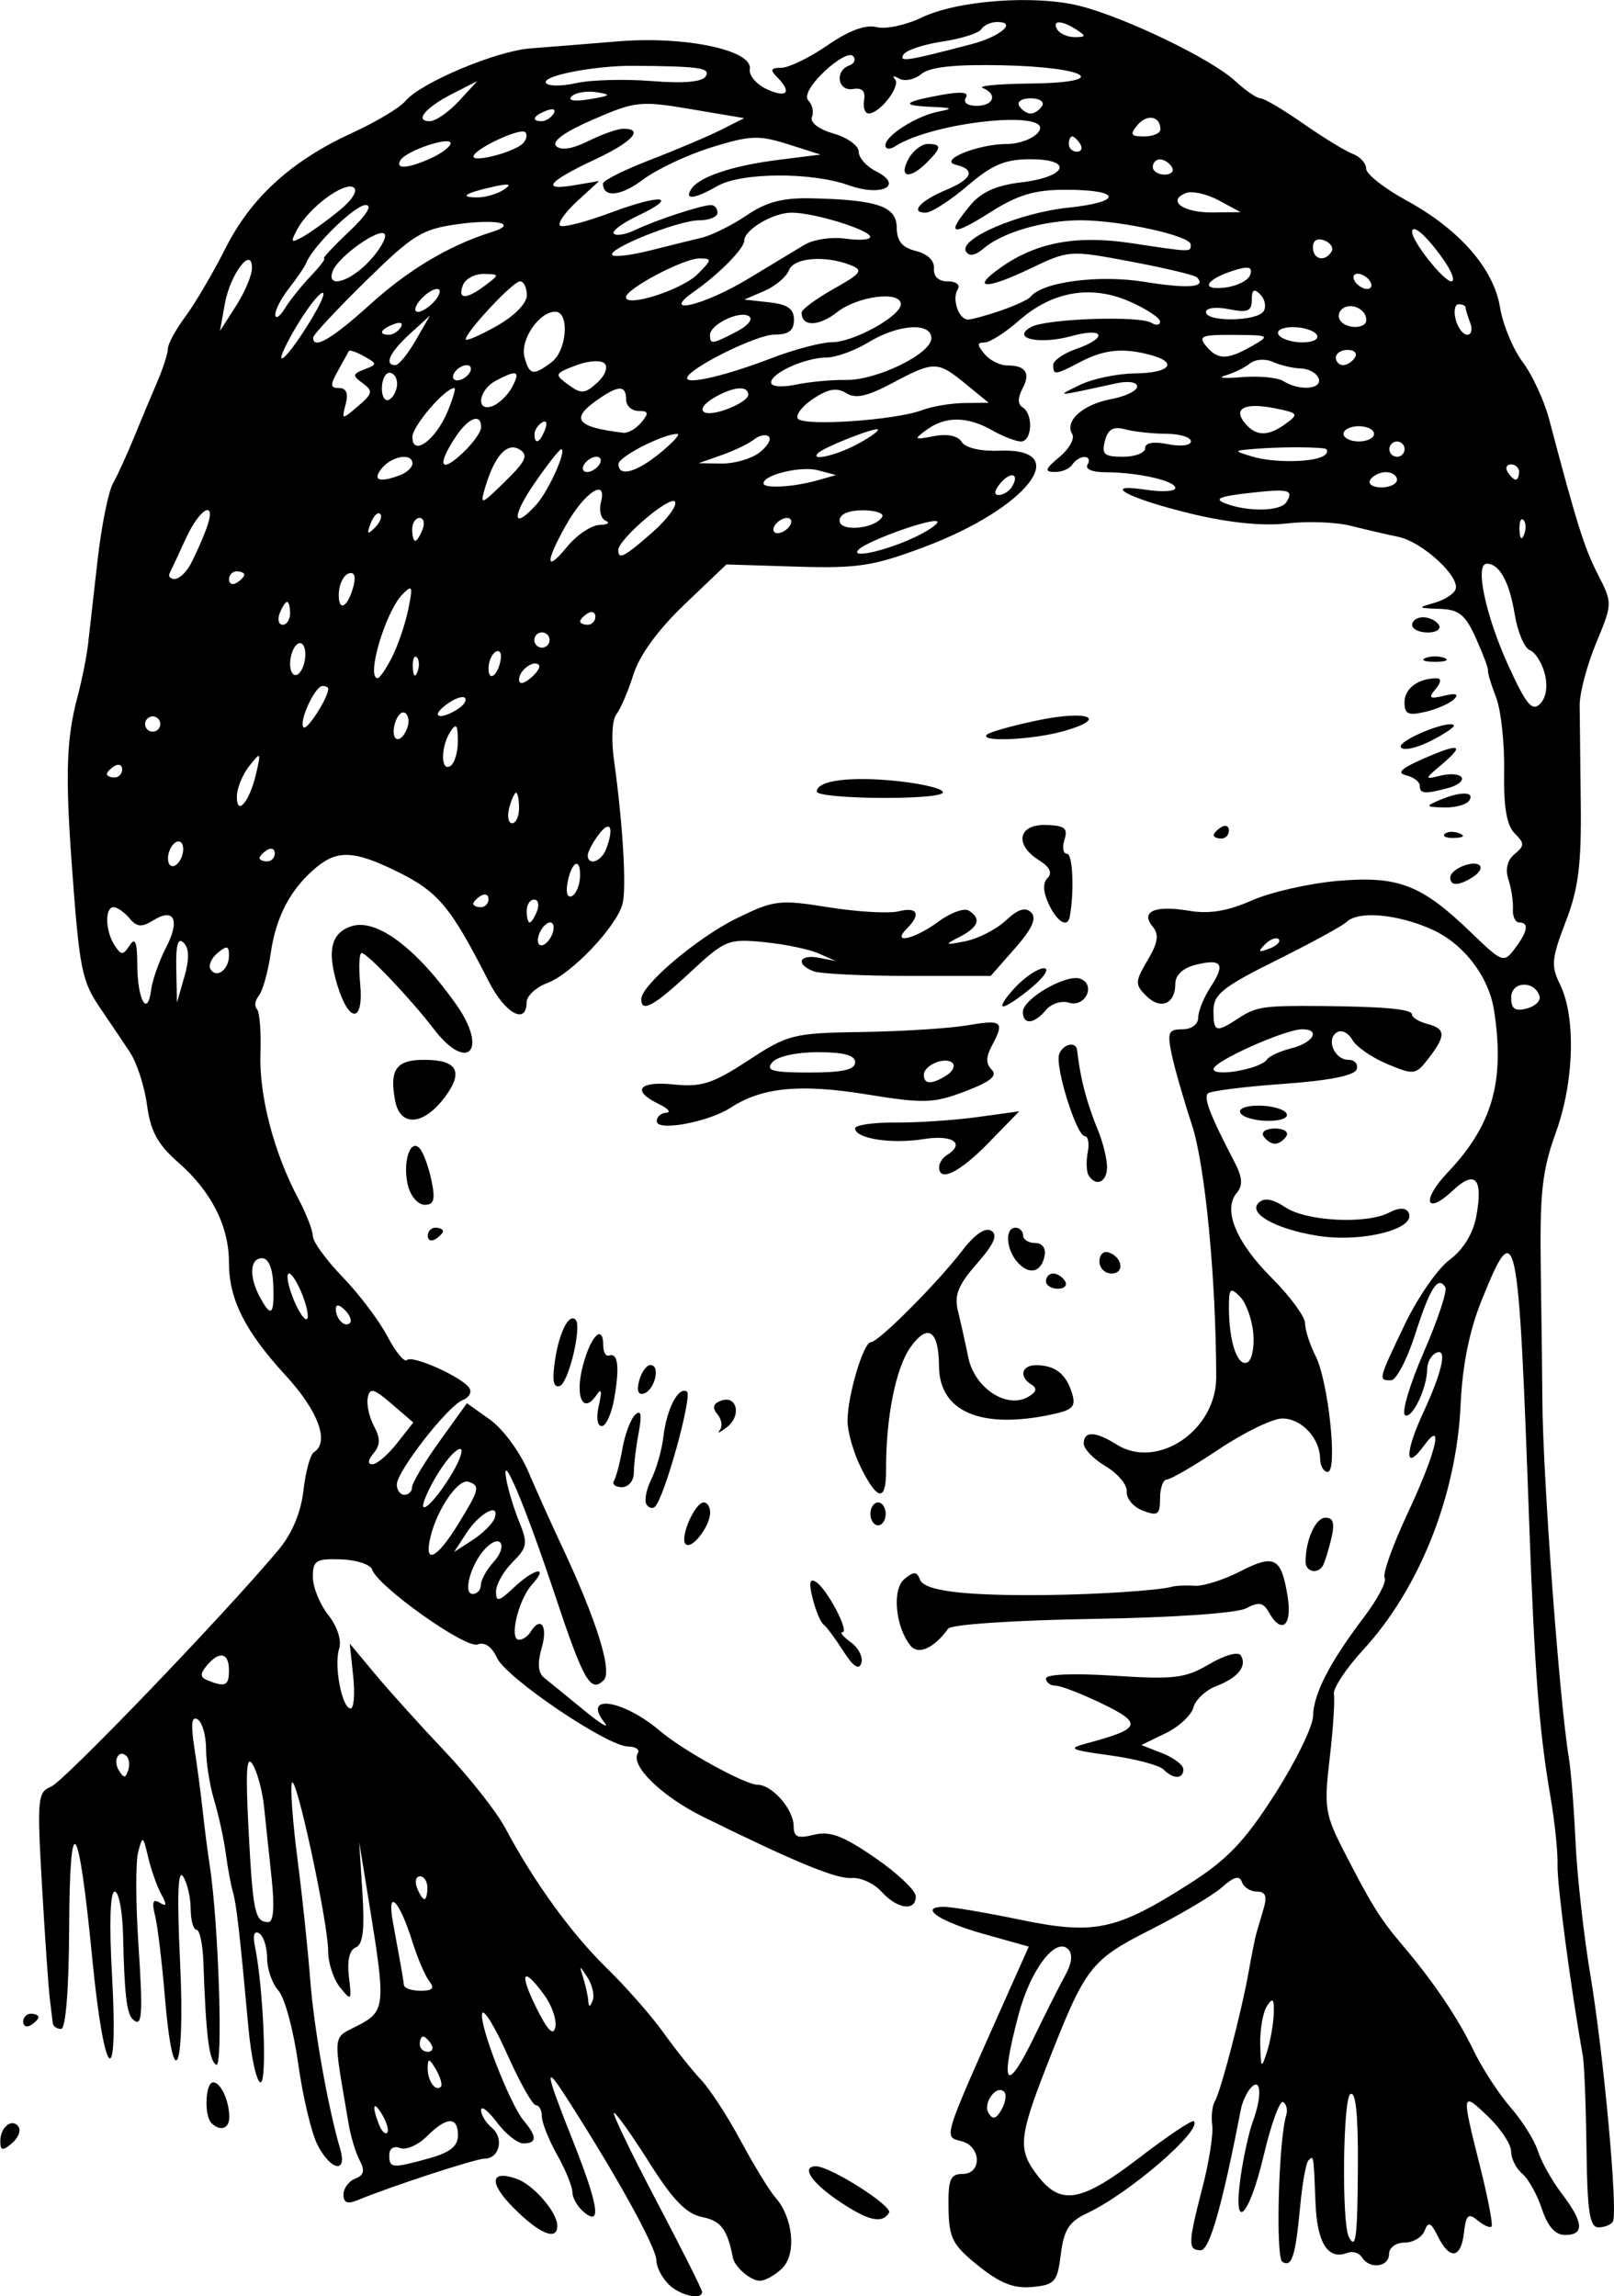<?xml version="1.0"?>
<svg
    xmlns:rdf="http://www.w3.org/1999/02/22-rdf-syntax-ns#"
    xmlns="http://www.w3.org/2000/svg"
    xmlns:cc="http://creativecommons.org/ns#"
    xmlns:dc="http://purl.org/dc/elements/1.1/"
    xmlns:svg="http://www.w3.org/2000/svg"
    xmlns:inkscape="http://www.inkscape.org/namespaces/inkscape"
    xmlns:sodipodi="http://sodipodi.sourceforge.net/DTD/sodipodi-0.dtd"
    xmlns:ns1="http://sozi.baierouge.fr"
    xmlns:xlink="http://www.w3.org/1999/xlink"
    id="svg2"
    viewBox="0 0 211.47 300.91"
    version="1.1"
  >
  <g
      id="layer1"
      transform="translate(-282.91 -248.08)"
    >
    <path
        id="path3034"
        d="m370.48 547.39c-0.864-0.864-1.571-2.254-1.571-3.087 0-1.68-5.135-10.988-11.75-21.298-2.987-4.656-2.839-3.577 0.75 5.457 3.417 8.602 3.869 11.466 1.5 9.5-0.825-0.685-1.5-1.851-1.5-2.592 0-0.741-0.9-2.95-2-4.908s-2-4.222-2-5.03c0-0.808-0.352-1.47-0.781-1.47-0.43 0-2.104-2.965-3.72-6.589-1.616-3.624-3.109-6.079-3.317-5.456-0.463 1.389 3.632 11.947 5.479 14.124 1.72 2.028 1.697 2.921-0.077 2.921-0.779 0-2.34-1.238-3.468-2.75s-2.066-2.243-2.083-1.622c-0.017 0.62 0.617 1.666 1.409 2.323 1.637 1.359 1.004 4.049-0.952 4.049-1.179 0-12.488 3.704-16.739 5.482-1.214 0.508-1.75 0.273-1.75-0.768 0-0.825 0.694-1.766 1.543-2.092 1.131-0.434 1.291-1.063 0.599-2.357-0.519-0.971-1.173-3.115-1.454-4.765-2.09-12.296-2.192-11.188 1.197-12.941 3.594-1.858 3.666-2.585 1.558-15.559l-1.381-8.5 0.422 6.661c0.307 4.844 0.069 6.796-0.872 7.157-0.823 0.316-1.149 1.715-0.896 3.839 0.378 3.17 0.318 3.242-1.16 1.401-0.857-1.068-1.558-3.188-1.558-4.712 0-3.781-4.264-23.554-4.759-22.069-0.218 0.654 0.113 5.135 0.737 9.956 0.623 4.821 1.372 11.916 1.665 15.766 0.485 6.396 2.295 16.626 3.935 22.25 0.942 3.231-1.223 2.836-2.969-0.541-0.794-1.535-1.938-6.345-2.542-10.689-0.604-4.344-1.766-8.636-2.582-9.537-0.816-0.902-1.484-2.815-1.484-4.252 0-1.437-0.468-2.901-1.04-3.255-0.65-0.402-0.86 0.232-0.56 1.691 1.112 5.407 1.63 17.834 0.743 17.834-0.517 0-1.238-3.263-1.602-7.25-1.119-12.264-1.57-16.19-2.038-17.75-0.248-0.825-0.662-3.075-0.921-5-0.259-1.925-0.946-5.072-1.527-6.993-0.581-1.921-1.056-4.932-1.056-6.691s-0.498-3.505-1.106-3.881c-0.781-0.483-0.907 0.604-0.431 3.691 0.372 2.406 0.87 6.175 1.107 8.375 0.237 2.2 0.642 5.35 0.9 7 1.166 7.47 1.796 26.783 0.854 26.201-0.941-0.581-1.333-3.729-1.675-13.449-0.082-2.337-0.487-4.249-0.9-4.25-0.412-0.001-0.757-1.239-0.765-2.752-0.008-1.512-0.462-3.425-1.007-4.25-0.667-1.008-0.792 2.68-0.382 11.25 0.687 14.363-0.879 17.894-1.996 4.5-0.378-4.537-0.959-9.33-1.29-10.649-0.435-1.735-0.264-2.19 0.618-1.645 0.917 0.567 0.968 0.293 0.206-1.101-0.557-1.02-1.33-3.205-1.717-4.855-0.669-2.852-0.734-2.885-1.314-0.675-0.336 1.278-0.322 6.678 0.03 12 0.629 9.5 0.501 11.143-0.768 9.874-0.772-0.772-1.07-3.404-1.237-10.948-0.07-3.163-0.563-5.75-1.095-5.75-0.602 0-0.735 4.158-0.353 11 0.87 15.58-1.001 14.007-2.583-2.172-1.811-18.519-2.957-20.059-3.033-4.078-0.039 8.124-0.45 13.25-1.063 13.25-0.55 0-1.038-0.338-1.083-0.75s-0.223-1.875-0.394-3.25-0.629-8.01-1.018-14.745c-0.66-11.435-0.582-12.295 1.182-13 1.696-0.678 22.913-22.771 29.819-31.052 1.767-2.119 2.93-4.896 3.254-7.773 0.278-2.462 0.895-4.718 1.372-5.012 2.074-1.282 0.583-5.381-3.621-9.96-5.422-5.906-7.512-10.053-7.512-14.909 0-4.757-2.309-9.31-6.646-13.107-2.689-2.354-3.629-4.08-4.085-7.5-0.325-2.443-1.336-5.567-2.246-6.942-0.91-1.375-2.66-3.975-3.89-5.779-2.438-3.575-2.732-5.08-3.755-19.221-0.825-11.41-0.656-16.195 0.758-21.484 0.586-2.191 1.219-5.341 1.406-7 0.187-1.659 0.75-6.628 1.25-11.042 0.501-4.414 1.405-8.914 2.01-10 0.605-1.086 1.834-3.774 2.732-5.974 0.898-2.2 2.269-5.478 3.048-7.284 0.779-1.806 1.417-3.789 1.417-4.406 0-0.617 1.034-2.514 2.297-4.216 1.264-1.702 3.626-5.726 5.25-8.942 3.378-6.69 8.646-11.478 16.673-15.153 3.069-1.405 6.17-3.265 6.89-4.133 1.988-2.396 11.882-6.567 16.389-6.909 2.2-0.167 7.375-0.582 11.5-0.921 8.766-0.721 17.667 1.156 17.244 3.636-0.141 0.825 0.872 2.015 2.25 2.643 2.652 1.208 3.313 0.391 1.306-1.615-0.933-0.933-0.807-1.2 0.57-1.2 0.973 0 3.696-1.325 6.051-2.945 2.825-1.944 5.011-2.755 6.426-2.384 1.18 0.309 3.835-0.254 5.899-1.249 4.69-2.262 14.848-3.012 20.729-1.531 5.93 1.493 17.262 6.963 20.345 9.82 1.359 1.26 2.86 2.29 3.335 2.29 0.475 0 2.997 1.49 5.604 3.312s5.527 3.607 6.49 3.969c0.963 0.361 1.75 1.233 1.751 1.938 0.001 0.705 2.363 2.572 5.25 4.15 6.987 3.819 11.461 8.931 12.297 14.052 0.366 2.244 1.698 5.453 2.96 7.133 1.262 1.679 2.822 5.054 3.468 7.5 3.625 13.723 4.589 16.797 6.364 20.285 1.953 3.838 1.953 3.84-0.221 9.085-1.196 2.886-2.16 6.558-2.143 8.161 0.017 1.603 0.083 7.415 0.145 12.915 0.09 7.958-0.315 11.11-1.985 15.434-1.825 4.726-1.927 5.78-0.777 8.083 2.137 4.283 1.922 12.785-0.492 19.482-1.834 5.089-2.135 7.899-1.979 18.5 0.101 6.875 0.192 14.3 0.202 16.5 0.044 9.924 2.236 39.577 3.475 47 0.275 1.65 0.666 6.6 0.869 11s1.083 12.275 1.956 17.5c1.758 10.522 3.63 31.078 2.936 32.25-0.244 0.412-1.092 0.75-1.885 0.75-1.153 0-1.466-2.051-1.569-10.25-0.07-5.638-0.288-11.15-0.485-12.25-1.567-8.78-3.389-22.542-3.31-25 0.053-1.65-0.37-5.7-0.94-9-1.446-8.372-2.072-16.419-2.761-35.5-1.431-39.622-1.682-40.799-6.266-29.426-1.587 3.939-2.502 8.492-2.729 13.578-0.529 11.892-5.379 24.124-12.741 32.133-2.278 2.478-4.018 5.115-3.868 5.86 0.151 0.745-0.095 4.505-0.546 8.355-0.767 6.548-0.637 7.355 2.01 12.5 3.475 6.756 4.654 8.644 7.448 11.929 4.084 4.802 7.302 9.559 9.374 13.858 1.137 2.358 3.327 5.733 4.868 7.5s3.152 4.338 3.581 5.713c0.428 1.375 1.839 3.893 3.135 5.594 2.858 3.754 2.991 5.406 0.434 5.406-1.302 0-2.287-1.104-3.051-3.42-0.621-1.881-1.781-3.961-2.578-4.622-0.797-0.661-1.449-1.963-1.449-2.893 0-0.93-1.35-2.984-3-4.565-3.519-3.371-3.536-3.266-1.078 6.5 1.038 4.125 1.717 7.677 1.507 7.893-0.21 0.216-1.034-0.15-1.833-0.812-1.204-0.999-1.507-0.724-1.774 1.607-0.391 3.411-1.857 3.628-3.414 0.505-0.93-1.865-1.265-2.009-1.748-0.75-0.329 0.857-1.512 1.558-2.629 1.558-1.139 0-2.031 0.659-2.031 1.5 0 1.719-2.554 2.03-3.542 0.432-0.363-0.588-1.218-0.854-1.9-0.593-2.554 0.98-3.978-1.24-4.189-6.528-0.257-6.421-0.233-6.28-0.933-5.58-0.311 0.311-0.792 2.973-1.069 5.917-0.632 6.699-1.091 8.14-2.348 7.363-0.903-0.558-0.489-15.99 0.516-19.229 0.208-0.67 0.025-1.436-0.407-1.703-0.432-0.267-1.575 2.869-2.542 6.968-1.966 8.339-4.123 10.276-3.011 2.703 0.384-2.612 1.086-5.792 1.561-7.065 1.22-3.269 1.129-5.851-0.16-4.561-0.563 0.563-1.191 1.89-1.396 2.95-2.44 12.616-4.095 18.427-5.251 18.427-1.695 0-1.671-0.895 0.227-8.219 0.856-3.304 1.433-6.969 1.281-8.144-0.152-1.175-0.002-2.587 0.333-3.137 0.77-1.264 3.502-11.728 4.439-17 0.391-2.2 0.841-4.45 1-5 0.159-0.55 0.589-2.013 0.956-3.25 0.488-1.645 0.255-2.25-0.866-2.25-0.843 0-1.73-0.562-1.97-1.25-0.314-0.898-1.044-0.712-2.592 0.663-1.185 1.052-5.39 3.554-9.344 5.561-7.936 4.027-8.556 4.836-13.591 17.726-3.767 9.644-3.884 11.165-1.13 14.666 2.99 3.802 5.678 3.291 13.243-2.518 3.691-2.834 6.891-4.972 7.112-4.75 1.146 1.153-8.486 9.461-13.927 12.014-2.421 1.135-3.096 2.178-3.5 5.398-0.456 3.644-0.781 4.018-3.732 4.303-2.41 0.233-4.208-0.473-7.073-2.775-3.391-2.725-3.85-3.612-3.912-7.562-0.059-3.749 0.236-4.475 1.823-4.475 2.59 0 2.485-3.612-0.125-4.295-2.364-0.618-2.574 0.058 5.854-18.852l2.963-6.647-5.866-1.646c-5.854-1.643-8.667-3.557-5.241-3.566 0.995-0.003 5.48 0.756 9.966 1.686 9.723 2.015 12.592 1.41 22.123-4.665 5.031-3.207 7.269-5.547 11.25-11.76 2.733-4.266 4.991-8.881 5.018-10.256 0.056-2.921 2.171-7.028 6.684-12.985 1.778-2.346 2.99-4.657 2.694-5.136-0.296-0.479 1.062-4.288 3.018-8.464 3.72-7.944 4.829-12.539 2.138-8.858-2.536 3.469-2.559 0.987-0.041-4.449 2.566-5.539 3.165-8.663 1.459-7.609-0.55 0.34-1 1.237-1 1.994 0 2.491-1.978 6.638-2.896 6.071-0.495-0.306 0.605-4.016 2.443-8.245s3.111-8.063 2.829-8.521c-0.959-1.551-2.001 0.074-3.941 6.146-1.064 3.33-2.497 6.055-3.185 6.055-1.683 0-1.681-0.008 1.806-7.309 1.681-3.519 4.326-7.337 5.877-8.484 1.78-1.316 3.068-3.405 3.492-5.663 0.934-4.977-0.121-6.178-3.027-3.448-3.611 3.393-4.211 1.348-0.692-2.36 5.845-6.16 7.491-11.937 6.052-21.235-0.681-4.399-3.963-8.69-8.075-10.557-4.5-2.043-9.697-2.514-11.234-1.018-0.522 0.509-4.662 2.77-9.2 5.026-7.005 3.482-8.25 4.474-8.25 6.575 0 2.891 0.301 2.978 3.364 0.971 2.228-1.46 3.268-1.611 10.636-1.55 8.274 0.069 12 0.408 12 1.09 0 0.401 0.9 0.965 2 1.252 2.441 0.638 2.479 1.53 0.194 4.5-1.693 2.2-1.904 2.23-5.423 0.76-2.014-0.841-4.077-2.272-4.584-3.18-0.508-0.907-1.413-1.347-2.011-0.978-1.466 0.906-0.332 3.608 1.515 3.608 0.812 0 1.29 0.562 1.063 1.25-0.269 0.813-3.647 1.479-9.656 1.906-5.083 0.361-9.51 0.924-9.838 1.252-0.575 0.575 0.361 2.988 3.446 8.889 1.098 2.099 1.181 3.135 0.335 4.154-1.836 2.212-0.087 6.451 4.595 11.133 2.4 2.4 4.364 5.073 4.364 5.94 0 0.867 0.617 2.791 1.371 4.276 1.698 3.344 2.939 15.2 1.591 15.2-0.529 0-0.977-0.787-0.994-1.75-0.049-2.706-2.449-5.25-4.952-5.25-1.245 0-4.959 1.8-8.254 4s-6.389 4-6.876 4c-0.487 0-0.886 1.111-0.886 2.468 0 2.146-0.293 2.356-2.25 1.611-1.238-0.471-2.187-1.585-2.11-2.476s-1.16-2.388-2.75-3.327c-1.59-0.939-2.89-2.285-2.89-2.992 0-1.67 1.525-1.629 4.285 0.116 5.356 3.385 13.085-1.823 13.073-8.809-0.023-12.986-1.452-27.81-3.189-33.091-1.086-3.3-2.278-7.463-2.651-9.25-0.592-2.842-0.416-3.25 1.403-3.25 1.203 0 2.079-0.647 2.079-1.535 0-0.844 0.736-2.658 1.635-4.031 1.974-3.012 1.458-3.746-2.018-2.874-1.633 0.41-2.618 1.347-2.618 2.49 0 2.649-1.934 3.445-3.811 1.568-1.492-1.492-1.478-1.858 0.18-4.665 1.367-2.315 1.527-3.373 0.667-4.41-1.65-1.988 0.288-2.833 4.766-2.076 2.641 0.446 5.035 0.053 8.213-1.35 2.467-1.089 7.532-2.242 11.256-2.563 7.95-0.686 10.966 0.481 17.473 6.757 4.104 3.959 4.291 4.029 5.718 2.141 1.717-2.271 1.923-3.451 0.601-3.451-0.516 0-0.889-0.787-0.829-1.75s-0.203-2.699-0.585-3.859c-0.447-1.358-0.162-2.551 0.801-3.349 1.323-1.098 1.324-1.411 0.007-2.728-1.046-1.046-1.454-3.464-1.375-8.151 0.062-3.665-0.412-8.013-1.055-9.663-0.642-1.65-1.119-3.225-1.058-3.5s-0.652-2.188-1.582-4.25c-1.404-3.114-2.217-3.767-4.789-3.85-2.852-0.092-2.906-0.153-0.672-0.778 1.334-0.373 2.595-1.185 2.801-1.804 0.561-1.684-4.41-6.219-7.512-6.854-1.493-0.306-4.29-0.956-6.215-1.444s-5.684-0.63-8.353-0.313c-3.122 0.37-7.581-0.077-12.5-1.255-8.258-1.977-12.252-4.107-5.897-3.146 2.062 0.312 3.75 0.202 3.75-0.245 0-0.948-4.964-2.062-9.184-2.062-1.701 0-2.674-0.42-2.316-1 0.34-0.55 0.168-1-0.382-1s-1.278 0.45-1.618 1c-0.34 0.55-1.379 0.985-2.309 0.967-1.379-0.027-1.262-0.391 0.635-1.972 1.28-1.066 2.028-2.421 1.664-3.01-1.044-1.69 1.397-3.872 5.11-4.569 1.87-0.351 3.4-1.094 3.4-1.651 0-0.585-1.163-0.759-2.75-0.413-8.134 1.777-7.952 1.77-4.75 0.205 1.65-0.806 4.912-1.486 7.25-1.511 4.554-0.048 5.694-1.425 2-2.415-3.587-0.961-6.044-0.725-9.114 0.876-3.408 1.778-3.636 1.805-3.636 0.442 0-0.579 1.35-1.523 3-2.098 4.237-1.477 3.744-2.894-0.591-1.697-4.212 1.163-7.994 0.322-5.316-1.182 1.948-1.094 14.203-1.524 15.774-0.553 0.623 0.385 1.133 0.31 1.133-0.166 0-0.477-1.781-1.652-3.957-2.612-5.071-2.237-10.144-1.367-14.542 2.494-1.796 1.577-3.823 2.867-4.505 2.867-0.985 0-0.984 0.309 0.004 1.5 0.685 0.825 2.015 1.5 2.956 1.5 2.461 0 3.114 1.001 2.006 3.071-0.632 1.18-0.619 2.023 0.035 2.428 1.44 0.89 1.239 4.508-0.247 4.466-0.688-0.019-2.375-0.679-3.75-1.465-3.207-1.833-6.118-1.865-8.54-0.095-1.789 1.308-1.726 1.368 0.915 0.863 1.769-0.338 3.141-0.051 3.643 0.762 0.482 0.78 2.462 1.239 4.927 1.143 9.844-0.386 3.676 7.54-9.813 12.61-6.71 2.522-8.74 2.834-16.791 2.584l-9.158-0.284-5.458 5.208c-3.475 3.317-5.917 6.661-6.722 9.209-0.695 2.2-1.704 4.554-2.241 5.231-0.553 0.697-0.686 3.301-0.308 6 1.15 8.205 1.659 16.679 1.129 18.792-0.743 2.961-6.644 9.199-9.834 10.396-1.512 0.567-2.75 1.718-2.75 2.556 0 3.002-2.819 1.448-4.942-2.725-5.032-9.89-6.633-11.799-12.167-14.5-5.487-2.678-7.686-2.772-10.466-0.448-3.333 2.788-5.237 6.377-5.939 11.198-0.361 2.475-1.063 4.991-1.562 5.592-0.498 0.601-0.613 1.385-0.256 1.742 0.358 0.358 0.568 2.98 0.467 5.827-0.195 5.496 1.753 12.987 4.934 18.975 1.062 2 1.931 4.233 1.931 4.962s1.756 3.143 3.903 5.364 4.784 5.713 5.86 7.761c1.076 2.048 2.229 3.452 2.561 3.119 0.71-0.71 7.314 2.264 8.197 3.691 0.333 0.539-0.065 1.238-0.886 1.553-1.933 0.742-8.635 9.34-8.635 11.078 0 0.735 0.45 1.336 1 1.336s1-0.449 1-0.998c0-0.549 1.617-3.249 3.594-6.001l3.594-5.003 3.032 2.159c1.667 1.187 3.912 4.225 4.988 6.751 1.076 2.526 3.015 6.842 4.309 9.592 4.654 9.892 6.766 16.616 5.589 17.793-1.719 1.719-2.635 0.111-6.427-11.293-3.845-11.563-7.086-19.244-6.328-15 0.245 1.375 1.013 3.891 1.707 5.591 1.131 2.773 1.038 3.313-0.899 5.25-1.188 1.188-2.159 2.913-2.159 3.833 0 1.422 0.349 1.346 2.314-0.5 2.763-2.595 4.676-2.926 2.404-0.416-1.802 1.992-3.043 7.241-1.711 7.241 0.481 0 1.153-0.45 1.493-1 1.344-2.174 2.319-0.856 1.494 2.02-0.593 2.067-0.492 3.319 0.32 3.965 0.652 0.52 2.986 2.423 5.186 4.23 2.2 1.807 3.416 2.537 2.701 1.624-2.998-3.835 2.484-2.994 7.299 1.12 2.962 2.531 11.144 7.041 12.773 7.041 1.911 0 4.727 3.239 4.727 5.437 0 1.427 0.527 1.647 2.657 1.113 2.08-0.522 3.817 0.132 8 3.013 2.939 2.024 5.343 4.3 5.343 5.058 0 2.008-2.412 1.685-4.48-0.599-0.984-1.088-2.742-1.9-3.905-1.806-2.002 0.163-7.313-2.022-19.458-8.006-5.41-2.665-9.582-6.714-8.584-8.329 0.3-0.485-0.269-0.887-1.264-0.893-2.724-0.016-15.991-8.997-17.196-11.639-0.66-1.448-1.608-2.097-2.541-1.739-1.545 0.593-13.068-7.596-13.806-9.811-0.223-0.669-2.062-1.27-4.086-1.338-3.261-0.108-3.681 0.154-3.681 2.3 0 1.332 0.908 3.576 2.018 4.987 1.199 1.524 1.777 3.322 1.425 4.43-0.703 2.213 0.377 7.82 1.505 7.82 0.434 0 0.586-1.913 0.338-4.25l-0.452-4.25 3.333 4c1.833 2.2 5.954 6.769 9.158 10.154 3.204 3.385 6.747 7.885 7.875 10 3.789 7.107 8.646 13.814 13.285 18.346 2.534 2.475 5.894 6.3 7.467 8.5 1.573 2.2 3.791 4.982 4.929 6.181s3.477 4.8 5.196 8 3.75 6.523 4.513 7.384c2.332 2.633 2.81 7.392 0.931 9.271-0.915 0.915-2.251 1.664-2.97 1.664-1.178 0-3.275-1.802-3.513-3.02-0.731-3.729-1.563-4.835-4.006-5.324-2.086-0.417-3.836-2.212-6.927-7.107-2.275-3.602-4.365-6.549-4.646-6.549-0.28 0 2.202 5.154 5.516 11.453 3.314 6.299 6.025 11.699 6.025 12 0 1.153-2.928 0.476-4.429-1.024zm90.343-15.479c0.04-6.769-0.284-9.839-0.99-9.403-0.972 0.6-1.145 16.893-0.199 18.704 0.929 1.779 1.133 0.185 1.188-9.301zm-121.66-1.002c2.698-0.749 3.75-1.589 3.75-2.994 0-2.525-1.473-2.48-4.077 0.124-1.143 1.143-2.717 1.832-3.5 1.531-0.832-0.319-1.423 0.064-1.423 0.923 0 1.743 0.366 1.772 5.25 0.416zm-6.128-5.622c-1.179-2.027-1.464-1.378-0.499 1.136 0.343 0.894 0.834 1.414 1.092 1.157 0.257-0.257-0.009-1.289-0.593-2.293zm81.453-3.083c-1.016-1.016-2.855 1.497-2.05 2.8 0.551 0.892 1.005 0.762 1.704-0.488 0.524-0.937 0.68-1.977 0.345-2.312zm-74.453-2.917c-0.872-1.499-1.067-1.542-1.092-0.242-0.032 1.684 1.019 3.2 1.728 2.492 0.234-0.234-0.053-1.246-0.636-2.25zm78.521-4.575c1.393-2.888 3.15-6.37 3.906-7.739 0.89-1.612 1.031-2.831 0.401-3.461-1.642-1.642-4.926 2.675-6.482 8.521-2.544 9.559-1.666 10.641 2.174 2.679zm31.242-2.75c0.066-1.966-0.123-2.179-0.885-1-0.533 0.825-0.931 3.075-0.885 5 0.077 3.207 0.151 3.291 0.885 1 0.44-1.375 0.839-3.625 0.885-5zm-110.39 4c-0.34-0.55-0.816-1-1.059-1-0.243 0-0.441 0.45-0.441 1s0.477 1 1.059 1c0.582 0 0.781-0.45 0.441-1zm14.818-6.44c-2.824-3.878-3.357-3.005-1.033 1.69 1.457 2.945 2.218 3.721 2.477 2.528 0.206-0.947-0.444-2.845-1.444-4.219zm5.677-2.272c-1.09-1.699-1.118-1.697-0.571 0.044 0.317 1.008 0.611 2.357 0.654 3 0.057 0.843 0.216 0.831 0.571-0.044 0.271-0.667-0.024-2.017-0.654-3zm-20.742 0.462c-0.546-0.688-1.555-3.05-2.243-5.25-1.687-5.393-3.354-7.041-2.529-2.5 0.35 1.925 0.8 4.4 1.001 5.5 0.201 1.1 0.4 2.337 0.442 2.75 0.042 0.412 1.032 0.75 2.199 0.75 1.56 0 1.86-0.331 1.13-1.25zm-20.663-13.5c-0.34-3.163-0.788-7.39-0.995-9.394s-0.871-4.479-1.474-5.5c-0.823-1.392-0.961 0.753-0.551 8.584 0.566 10.812 0.835 12.06 2.593 12.06 0.677 0 0.827-2.024 0.427-5.75zm20.41 1.25c0-0.825-0.436-1.5-0.969-1.5-0.533 0-0.71 0.675-0.393 1.5 0.317 0.825 0.752 1.5 0.969 1.5 0.216 0 0.393-0.675 0.393-1.5zm-39.396-17.229c-1.016-1.016-1.855 0.514-1.021 1.863 0.63 1.019 0.866 1.02 1.204 0.004 0.232-0.695 0.149-1.535-0.183-1.867zm13.396-11.271c0-2.333-1.264-2.592-2.919-0.597-0.894 1.077-0.864 1.523 0.128 1.921 2.318 0.93 2.792 0.706 2.792-1.324zm33-11.171c0-0.644 0.747-1.997 1.661-3.006 1.962-2.168 0.923-3.868-1.077-1.763-1.886 1.984-2.985 5.941-1.651 5.941 0.587 0 1.067-0.527 1.067-1.171zm-3-7.933c2.823-4.574 2.949-5.079 1.389-5.599-1.323-0.441-4.036 3.449-4.952 7.099-0.961 3.828 0.708 3.126 3.563-1.5zm4.82-0.856c0.701-2.103-2.014-0.637-3.735 2.015l-1.586 2.445 2.445-1.586c1.345-0.872 2.639-2.166 2.875-2.875zm-5.514-5.963c0.994-1.692 1.439-3.077 0.991-3.077-0.902 0-3.371 3.454-4.566 6.388-1.144 2.809 1.324 0.524 3.575-3.311zm-7.301-3.811 2.151-2.734-2.828-2.433c-2.37-2.04-2.879-2.172-3.142-0.818-0.172 0.888 0.196 2.568 0.819 3.732 0.853 1.594 0.838 2.471-0.059 3.552-0.757 0.913-0.809 1.436-0.142 1.436 0.577 0 2.018-1.23 3.201-2.734zm112.21-14.374c-0.158-1.865-0.945-4.05-1.75-4.856-1.284-1.285-1.461-1.102-1.449 1.5 0.02 4.376 1.087 7.601 2.364 7.146 0.617-0.22 0.994-1.926 0.836-3.791zm-119.03-3.108c-0.718-0.718-1.183-0.777-1.183-0.15 0 1.335 1.183 2.517 1.85 1.85 0.284-0.284-0.016-1.049-0.667-1.7zm-5.489-1.783c-0.623-1.65-1.445-3-1.826-3-0.382 0-0.184 1.35 0.438 3 0.623 1.65 1.445 3 1.826 3 0.382 0 0.184-1.35-0.438-3zm-3.886-1.5c-0.082-2.191-0.632-3.5-1.47-3.5-1.596 0-1.739 2.383-0.303 5.066 1.49 2.785 1.922 2.404 1.772-1.566zm130.2-29.546c0.281-0.437 1.743-1.105 3.25-1.483 2.823-0.708 3.802-2.471 1.373-2.471-2.267 0-11.633 4.197-11.633 5.213 0 1.085 6.224-0.033 7.01-1.259zm35.698-8.331c-0.691-2.077-3.708-1.905-3.708 0.21 0 1.501 0.494 1.851 2.041 1.446 1.123-0.294 1.873-1.039 1.667-1.656zm-179.95-6.333c1.876-3.63 1.075-5.288-1.714-3.546-1.477 0.922-2.123 0.862-3.077-0.288-0.664-0.8-1.603-1.455-2.085-1.455-1.176 0-1.089 3.131 0.138 5 0.875 1.333 1.094 1.333 1.969 0 0.731-1.114 0.989-0.449 1 2.583 0.017 4.538 1.347 6.932 1.812 3.262 0.163-1.29 1.044-3.79 1.956-5.555zm2.311-0.626c-0.752-0.752-1.037 0.241-0.974 3.386l0.09 4.45 0.974-3.386c0.663-2.305 0.634-3.726-0.09-4.45zm5.936 1.655c0-1.271-0.278-1.332-1.489-0.328-0.819 0.68-1.238 1.642-0.931 2.139 0.789 1.276 2.42 0.056 2.42-1.811zm137.53-2.125c-0.308-0.308-1.115-0.001-1.793 0.683-0.98 0.988-0.865 1.103 0.56 0.56 0.986-0.376 1.541-0.935 1.233-1.243zm-95.165-0.693c0.317-0.825 0.188-1.5-0.286-1.5-0.474 0-1.121 0.675-1.437 1.5-0.317 0.825-0.188 1.5 0.286 1.5 0.474 0 1.121-0.675 1.437-1.5zm-2-3c0.317-0.825 0.14-1.5-0.393-1.5-0.533 0-0.969 0.675-0.969 1.5s0.177 1.5 0.393 1.5 0.652-0.675 0.969-1.5zm-6.362-1.559c0-0.582-0.45-0.781-1-0.441s-1 0.816-1 1.059c0 0.243 0.45 0.441 1 0.441s1-0.477 1-1.059zm12-3.167c0-2.532-1.257-1.559-1.695 1.312-0.178 1.167 0.117 1.771 0.692 1.415 0.552-0.341 1.003-1.568 1.003-2.728zm-52-3.392c0-0.825-0.45-1.222-1-0.882-0.55 0.34-1 1.293-1 2.118s0.45 1.222 1 0.882c0.55-0.34 1-1.293 1-2.118zm12 0.559c0-0.582-0.45-0.781-1-0.441s-1 0.816-1 1.059c0 0.243 0.45 0.441 1 0.441s1-0.477 1-1.059zm43.393-0.523c1.093-2.849 0.574-3.959-0.925-1.977-0.808 1.068-1.468 2.305-1.468 2.75 0 1.431 1.766 0.861 2.393-0.773zm-11.393-5.418c0-1.1-0.173-2-0.383-2s-0.619 0.9-0.906 2-0.115 2 0.383 2 0.906-0.9 0.906-2zm-34.452-4.5c0.661-2.878 0.625-2.919-0.897-1-0.873 1.1-1.601 2.877-1.619 3.95-0.045 2.753 1.667 0.747 2.516-2.95zm-17.548-0.559c0-0.582-0.45-0.781-1-0.441s-1 0.816-1 1.059c0 0.243 0.45 0.441 1 0.441s1-0.477 1-1.059zm43.985-3.75c-0.012-2.105-0.226-2.364-0.985-1.191-1.277 1.976-1.277 5.289 0 4.5 0.55-0.34 0.993-1.829 0.985-3.309zm-6.635-1.659c0.31-0.807 0.184-1.702-0.279-1.989-0.463-0.286-1.077 0.374-1.363 1.468-0.598 2.286 0.795 2.728 1.642 0.521zm-32.349-0.532c0-0.55-0.45-1-1-1s-1 0.45-1 1 0.45 1 1 1 1-0.45 1-1zm22-4.614c0-0.212-0.338-0.382-0.75-0.378-0.998 0.01-3.163 4.746-2.481 5.428 0.452 0.452 3.231-3.892 3.231-5.05zm16.971 2.653c0.809-0.512 1.226-1.175 0.927-1.474-0.299-0.299-1.411 0.112-2.471 0.914-2.108 1.595-0.827 2.06 1.544 0.561zm142.43-4.59c-0.362-1.442-1.242-2.847-1.955-3.12-0.713-0.274-1.606-2.375-1.984-4.669-0.712-4.317-2.005-6.672-3.666-6.672-1.608 0-0.151 6.843 2.857 13.418 2.312 5.054 3.087 5.982 4.126 4.944 0.787-0.786 1.026-2.288 0.621-3.901zm-131.81-1.204c-0.694-0.693-2.591 0.716-2.591 1.924 0 0.663 0.574 0.587 1.524-0.202 0.838-0.696 1.318-1.471 1.067-1.723zm-30.591-1.375c0-1.1-0.45-1.722-1-1.382-0.55 0.34-1 1.518-1 2.618s0.45 1.722 1 1.382c0.55-0.34 1-1.518 1-2.618zm11.354 0.368c0.773-1.512 1.73-4.325 2.126-6.25 0.636-3.087 0.548-3.323-0.748-2-2.238 2.285-4.819 11-3.257 11 0.261 0 1.107-1.238 1.88-2.75zm3.25 0.021c-0.332-0.332-0.569 0.258-0.525 1.312 0.048 1.165 0.285 1.402 0.604 0.604 0.289-0.722 0.253-1.584-0.079-1.917zm11.004 0.195c0.119-0.812-0.194-1.222-0.696-0.912-0.502 0.31-0.912 1.287-0.912 2.171 0 1.895 1.294 0.882 1.608-1.259zm6.392-2.466c0-0.55-0.45-1-1-1s-1 0.45-1 1 0.45 1 1 1 1-0.45 1-1zm-34-3.5c0-0.825-0.177-1.5-0.393-1.5-0.216 0-0.652 0.675-0.969 1.5-0.317 0.825-0.14 1.5 0.393 1.5 0.533 0 0.969-0.675 0.969-1.5zm40 0.441c0-0.582-0.45-0.781-1-0.441s-1 0.816-1 1.059c0 0.243 0.45 0.441 1 0.441s1-0.477 1-1.059zm-31.699-3.982c0.346-1.322 0.118-1.931-0.629-1.683-0.644 0.214-1.222 1.353-1.284 2.531-0.136 2.6 1.162 2.024 1.913-0.848zm-14.301-1.518c0-0.243-0.45-0.441-1-0.441s-1 0.477-1 1.059c0 0.582 0.45 0.781 1 0.441s1-0.816 1-1.059zm-7.036-1.374c0.569-1.063 1.474-3.088 2.01-4.5 1.556-4.092-0.713-3.083-2.658 1.183-0.941 2.062-1.884 4.088-2.097 4.5-0.212 0.412 0.086 0.75 0.662 0.75s1.514-0.87 2.083-1.933zm53.574-5.146c1.079-0.043 1.448-0.29 0.819-0.548s-0.912-1.354-0.629-2.436c0.857-3.277-2.152-1.305-4.569 2.995-2.784 4.954-2.704 6.322 0.165 2.817 1.238-1.512 3.135-2.785 4.214-2.829zm6.924 0.978c1.942-1.705 3.277-3.513 2.966-4.016-0.576-0.932-7.428 4.913-7.428 6.337 0 1.314 0.791 0.902 4.462-2.321zm34.881 0.387c1.564-0.788 2.671-1.605 2.461-1.815-0.558-0.558-9.13 2.495-10.304 3.67-1.329 1.33 4.049 0.058 7.843-1.855zm-64.981-0.786c0.317-0.825 0.14-1.5-0.393-1.5-0.533 0-0.969 0.675-0.969 1.5s0.177 1.5 0.393 1.5 0.652-0.675 0.969-1.5zm144.24-1.229c-0.332-0.332-0.569 0.258-0.525 1.312 0.048 1.165 0.285 1.402 0.604 0.604 0.289-0.722 0.253-1.584-0.079-1.917zm-149.8-0.797c-0.308-0.308-0.867 0.247-1.243 1.233-0.543 1.425-0.428 1.54 0.56 0.56 0.683-0.678 0.991-1.485 0.683-1.793zm53.693 1.526c0.34-0.55 0.168-1-0.382-1s-1.278 0.45-1.618 1c-0.34 0.55-0.168 1 0.382 1s1.278-0.45 1.618-1zm12.074-1.119c0.299-0.484-0.832-0.881-2.515-0.881-1.914 0-3.059 0.51-3.059 1.361 0 1.489 4.602 1.092 5.574-0.481zm-45.298-1.632c1.589-1.756 4.05-7.248 3.248-7.248-0.235 0-1.82 2.025-3.523 4.5-3.034 4.41-2.854 6.207 0.275 2.748zm98.266-0.315c1.014-1.64 0.352-1.796-5.022-1.187-3.744 0.425-4.489 0.757-3 1.339 2.937 1.147 7.269 1.065 8.022-0.152zm-100.46-6.9c-1.629-1.014-3.293 0.816-4.515 4.963-0.702 2.385-0.582 2.349 2.615-0.779 2.725-2.666 3.08-3.449 1.899-4.184zm64.493 4.897c1.076-1.741-0.15-2.11-1.521-0.458-0.789 0.95-0.865 1.524-0.202 1.524 0.585 0 1.36-0.48 1.723-1.067zm-25.541-0.84 2.5-0.707-2.357-0.628c-2.231-0.594-7.143 0.586-7.143 1.716 0 0.705 3.911 0.492 7-0.381zm76-0.094c0-0.55-0.648-1-1.441-1-0.793 0-1.719 0.45-2.059 1-0.34 0.55 0.309 1 1.441 1s2.059-0.45 2.059-1zm-130.58-0.62c0.87-0.334 1.582-1.009 1.582-1.5 0-1.431-2.641-1.03-4 0.607-1.32 1.59-0.341 1.952 2.418 0.893zm146.58-0.393c0-0.55-0.477-1-1.059-1-0.582 0-0.781 0.45-0.441 1s0.816 1 1.059 1c0.243 0 0.441-0.45 0.441-1zm-136-5.865c0-1.923-1.688-1.26-3.385 1.329-2.405 3.67-1.954 4.753 0.885 2.123 1.375-1.274 2.5-2.828 2.5-3.452zm15.5 4.865c0.34-0.55 0.168-1-0.382-1s-1.278 0.45-1.618 1c-0.34 0.55-0.168 1 0.382 1s1.278-0.45 1.618-1zm8-1.531c1.65-1.353 2.648-2.461 2.218-2.464-1.853-0.012-7.718 2.985-7.718 3.944 0 1.747 2.326 1.121 5.5-1.48zm12.927 0.01c1.06-0.802 1.633-1.752 1.274-2.111-0.359-0.359-1.226-0.199-1.927 0.355-0.701 0.555-2.624 1.483-4.274 2.064l-3 1.055 3 0.047c1.65 0.026 3.867-0.609 4.927-1.411zm74.183 0.244c0.398-0.398 0.31-0.768-0.194-0.824-1.86-0.204-6-0.177-8.917 0.058-2.96 0.239-2.967 0.252-0.5 1.005 2.989 0.912 8.598 0.773 9.61-0.24zm-61.561-1.249c1.623-0.839 2.95-1.745 2.95-2.013 0-0.505-7.037 2.243-7.865 3.071-1.057 1.057 2.167 0.363 4.915-1.058zm37.95 0.401c0-0.717 1.089-0.907 3-0.525 1.692 0.338 3 0.175 3-0.375 0-0.536-1.462-0.981-3.25-0.989-1.788-0.007-4.2-0.269-5.362-0.581-1.568-0.421-2.252-0.031-2.656 1.514-0.459 1.755-0.089 2.081 2.362 2.081 1.599 0 2.906-0.506 2.906-1.125zm34 0.125c0-0.55-0.45-1-1-1s-1 0.45-1 1 0.45 1 1 1 1-0.45 1-1zm-125.42-4.87c0.725-1.725 1.138-3.136 0.918-3.136-1.225 0-5.503 4.986-5.503 6.414 0 2.611 3.015 0.454 4.585-3.279zm12.797 2.312c0.341-0.89 0.174-1.291-0.393-0.941-0.544 0.336-0.989 1.034-0.989 1.552 0 1.438 0.717 1.121 1.382-0.611zm108.62 0.552c0-0.55-0.9-1-2-1s-2 0.45-2 1 0.9 1 2 1 2-0.45 2-1zm-96-1.5c1.02-1.228 0.951-1.5-0.378-1.5-0.892 0-1.622-0.675-1.622-1.5 0-1.911-0.99-1.896-3.777 0.057-3.577 2.505-2.739 3.565 3.405 4.307 0.62 0.075 1.688-0.539 2.372-1.364zm84.458 0.155c1.703-1.245 1.598-1.394-1.412-1.996-3.96-0.792-5.579-0.006-3.972 1.93 1.468 1.769 3.029 1.788 5.384 0.066zm-47.693-1.755c1.301-0.495 3.799-0.916 5.551-0.936l3.185-0.036-3-2.459c-3.697-3.03-4.137-3.036-9.618-0.121-3.299 1.754-4.829 2.088-6.048 1.319-1.199-0.756-2.33-0.572-4.265 0.696-1.448 0.949-2.38 2.134-2.072 2.633 0.65 1.051 12.767 0.234 16.267-1.096zm-73.268-3.526c-1.387-1.014-1.363-1.212 0.224-1.823 1.695-0.653 1.693-0.734-0.046-1.71-1.004-0.563-1.904-0.871-2-0.683-0.096 0.188-0.741 1.354-1.433 2.592-1.044 1.866-1.017 2.25 0.156 2.25 0.948 0 1.232 0.698 0.861 2.116-0.544 2.08-0.516 2.084 1.62 0.256 1.921-1.645 1.993-1.992 0.618-2.998zm50.503 1.528c0-1.197-1.683-1.142-4.066 0.133-3.065 1.64-2.278 2.981 1.066 1.815 1.65-0.575 3-1.452 3-1.948zm-30.937-1.02c1.143-2.136 0.648-2.333-2.129-0.847-2.309 1.236-2.671 4.185-0.406 3.316 0.84-0.322 1.981-1.433 2.535-2.469zm-15.063-0.441c0-0.793-0.45-1.441-1-1.441s-1 0.927-1 2.059c0 1.133 0.45 1.781 1 1.441 0.55-0.34 1-1.266 1-2.059zm27.186-2.655c-0.481-0.481-2.146-0.37-3.774 0.251-2.797 1.068-2.836 1.168-0.983 2.529 1.686 1.238 2.164 1.206 3.774-0.251 1.03-0.932 1.464-2.048 0.983-2.529zm31.599 2.154c4.012 0.078 11.214-3.43 11.214-5.461 0-2.131-4.329-1.86-8.226 0.517-1.801 1.098-4.266 1.998-5.477 2-2.796 0.005-7.297 2.027-7.297 3.278 0 0.547 1.385 0.665 3.25 0.278 1.788-0.371 4.729-0.646 6.535-0.611zm61.959-0.191c-0.232-0.688-1.282-1.278-2.333-1.312s-2.705-0.422-3.674-0.862c-0.986-0.448-2.308-0.358-3 0.204-0.68 0.552-2.137 1.262-3.237 1.578-1.1 0.316-0.145 0.415 2.123 0.22s4.742 0.038 5.5 0.518c2.071 1.312 5.105 1.084 4.622-0.347zm-111.25-0.75c0.34-0.55 0.168-1-0.382-1s-1.278 0.45-1.618 1c-0.34 0.55-0.168 1 0.382 1s1.278-0.45 1.618-1zm39.486-1.887c3.017-1.162 6.617-2.115 8-2.117 2.825-0.004 9.014-3.424 9.014-4.982 0-1.792-5.644-1.083-8.355 1.05-2.405 1.892-4.644 1.921-4.644 0.06 0-0.416 1.885-1.816 4.189-3.111 3.652-2.053 3.941-2.452 2.25-3.114-3.397-1.33-7.468-0.99-8.107 0.677-0.333 0.867-1.781 2.084-3.219 2.704l-2.614 1.127 3.25 0.36c2.424 0.268 3.25 0.852 3.25 2.296 0 1.413-0.695 1.937-2.572 1.937-2.373 0-11.428 4.523-11.428 5.708 0 0.864 5.179-0.359 10.986-2.596zm-28.736 0.495c2.019-1.533 2.382-6.608 0.472-6.608-2.112 0-4.618 3.682-4.032 5.925 0.628 2.403 1.159 2.505 3.559 0.683zm-31.198-6.108c1.307-2.215 1.696-3.468 0.87-2.807-0.82 0.656-2.549 3.131-3.844 5.5-2.843 5.203-0.358 2.951 2.974-2.693zm13.389 3.25 1.872-3.25-2.656 2.424c-2.624 2.395-3.396 4.076-1.872 4.076 0.431 0 1.627-1.462 2.656-3.25zm123.06 2.25c0.34-0.55-0.084-1-0.941-1-0.857 0-1.559 0.45-1.559 1s0.423 1 0.941 1 1.219-0.45 1.559-1zm-13.5-1.5c2.426-1.387 2.357-1.43-2.372-1.465-4.22-0.031-4.706 0.166-3.628 1.465 1.53 1.843 2.776 1.843 6 0zm-115.46-5.52c4.982-4.511 10.342-7.696 15.85-9.417 3.537-1.105 0.757-1.753-4.448-1.037-4.67 0.642-5.864 1.382-12.064 7.472-3.785 3.718-6.881 7.043-6.881 7.39 0 1.636 2.448 0.205 7.543-4.409zm20.457-1.145c0-0.999-0.403-1.816-0.896-1.816-0.909 0-7.104 6.626-7.104 7.599 0 0.291 1.8-0.482 4-1.719 2.373-1.334 4-2.987 4-4.064zm27.46 4.789c1.536-0.797 2.237-1.674 1.635-2.046-1.252-0.773-5.095 1.095-5.095 2.476 0 1.259 0.269 1.226 3.46-0.43zm76.04 0.395c-0.34-0.55-1.743-1-3.118-1-1.412 0-2.231 0.435-1.882 1 0.34 0.55 1.743 1 3.118 1 1.412 0 2.231-0.435 1.882-1zm-120.01-0.989c0.35-0.567-0.051-0.735-0.941-0.393-1.732 0.665-2.049 1.382-0.611 1.382 0.518 0 1.216-0.445 1.552-0.989zm140.11-0.593c-0.334-0.87-0.607-1.77-0.607-2 0-0.23-0.408-0.418-0.906-0.418s-0.671 0.9-0.383 2 0.969 2 1.513 2c0.545 0 0.717-0.712 0.383-1.582zm-159.61-7.157c0-3.004-2.877 0.821-3.573 4.752l-0.618 3.487 2.096-3.274c1.153-1.801 2.096-4.035 2.096-4.964zm146 6.798c0-1.35-1.823-2.287-3.016-1.549-0.559 0.345-0.757 1.047-0.441 1.559 0.751 1.215 3.457 1.207 3.457-0.01zm-138.3-5.751c1.212-1.27 1.999-2.309 1.748-2.309-0.251 0 1.213-1.575 3.254-3.5 2.311-2.18 3.136-3.5 2.186-3.5-1.393 0-6.878 5.342-7.766 7.564-0.206 0.515-1.218 2.009-2.25 3.321-1.032 1.312-1.849 2.887-1.817 3.5 0.032 0.613 0.595 0.242 1.25-0.826 0.655-1.068 2.183-2.98 3.396-4.25zm90.396 4.527c1.87-0.64 3.624-1.45 3.899-1.799 1.546-1.963 8.923-2.939 14.917-1.974 5.831 0.939 8.214 0.734 6.887-0.593-0.291-0.291-4.174-1.216-8.629-2.057-8.072-1.522-8.119-1.519-13.349 0.984-5.668 2.713-7.707 2.62-3.769-0.171 4.695-3.329 9.921-4.314 17.135-3.231 8.063 1.21 7.808 1.204 7.808 0.176 0-1.143-9.23-3.172-14.427-3.172-4.822 0-10.264 1.585-12.724 3.707-1.065 0.918-1.876 1.059-2.285 0.397-1.028-1.663 6.926-5.081 13.396-5.757 7.221-0.755 7.001-2.346-0.324-2.346-4.101 0-6.269 0.649-9.941 2.978-5.068 3.214-5.812 2.943-2.58-0.941 1.442-1.733 3.41-2.622 6.637-3 6.026-0.705 6.977-3.037 1.239-3.037-3.325 0-5.006 0.712-8.263 3.5-2.249 1.925-4.71 3.5-5.468 3.5-2.106 0-0.66-1.592 2.718-2.991 3.395-1.406 3.88-2.658 1.272-3.278-2.42-0.575 2.863-2.731 6.693-2.731 1.547 0 3.373-0.675 4.057-1.5 2.555-3.079-13.544-1.518-18.75 1.817-0.688 0.441-1.25 0.376-1.25-0.143 0-1.297 4.127-3.891 7.073-4.445 1.881-0.354 1.658-0.487-0.99-0.593-4.188-0.167-3.797-0.651 1.265-1.567 2.62-0.474 3.639-0.357 3.191 0.367-0.383 0.62 0.201 1.064 1.402 1.064 2.26 0 2.792-1.537 0.809-2.338-0.688-0.277 2.103-0.54 6.2-0.583 10.81-0.115 7.681-2.161-3.661-2.394-6.257-0.129-9.469 0.22-10.591 1.151-0.886 0.735-2.192 1-2.904 0.59-0.712-0.411-0.955-0.373-0.542 0.083 0.804 0.886-1.966 4.492-3.451 4.492-0.489 0-0.757-0.787-0.595-1.75 0.2-1.192-0.264-1.656-1.456-1.456-1.995 0.335-2.437-2.382-0.5-3.074 0.688-0.246 0.908-0.813 0.49-1.26-0.418-0.448-2.109 0.478-3.757 2.057-1.843 1.766-2.639 3.228-2.068 3.799 0.511 0.511 0.718 1.478 0.46 2.149-0.275 0.717 0.891 1.61 2.828 2.166 1.813 0.52 3.296 1.59 3.296 2.378 0 0.788 1 1.931 2.222 2.541 3.767 1.878 0.838 3.417-3.533 1.856-4.88-1.743-14.063-1.692-17.189 0.095-3 1.715-4.357 1.887-3.462 0.438 1.004-1.624 5.381-3.099 11.462-3.863l5.5-0.691-4.29-1.362c-3.785-1.202-4.961-1.153-10 0.414-3.141 0.977-7.176 2.878-8.966 4.226-2.926 2.201-5.244 2.427-5.244 0.512 0-0.39 2.812-1.794 6.25-3.121s7.6-3.094 9.25-3.928l3-1.515-6.979-1.177c-6.615-1.116-7.283-1.046-12.798 1.347-3.734 1.619-5.474 2.869-4.855 3.487 0.618 0.618 2.124 0.385 4.202-0.652 1.781-0.888 3.844-1.615 4.585-1.615 2.781 0 1.178 1.737-3.719 4.031-6.149 2.88-7.162 4.131-2.734 3.377l3.3-0.562-2.865 2.628c-1.576 1.446-2.603 2.891-2.283 3.211 0.321 0.321 3.312-0.438 6.648-1.685 6.749-2.524 9.084-2.217 3.454 0.455-1.989 0.944-3.355 1.979-3.034 2.299 0.321 0.32 1.595 0.094 2.831-0.503 2.622-1.266 8.665-3.251 9.898-3.251 0.468 0 0.851 0.45 0.851 1s-1.088 1-2.417 1c-2.732 0-12.139 3.777-11.356 4.56 0.28 0.28 2.481 0.013 4.891-0.594 2.41-0.607 5.474-1.365 6.809-1.685 1.335-0.32 3.985-1.639 5.89-2.931 2.608-1.77 4.723-2.32 8.573-2.231 8.601 0.199 11.07 1.054 11.091 3.839 0.014 1.768 0.711 2.615 2.519 3.063 1.522 0.377 2.446 1.276 2.361 2.299-0.086 1.047 0.596 1.681 1.809 1.681 1.103 0 1.667 0.454 1.3 1.048-0.787 1.273 0.127 3.952 1.349 3.952 0.485 0 2.412-0.524 4.281-1.164zm-12.101-19.836c0.589-1.1 1.73-2 2.535-2 1.865 0 1.844 0.478-0.107 2.429-2.249 2.249-3.722 1.989-2.429-0.429zm46.554 19.913c0.37-0.598 0.171-1.588-0.441-2.2-0.817-0.817-1.113-0.628-1.113 0.712 0 1.494-0.543 1.716-3 1.225-1.692-0.338-3-0.175-3 0.375 0 1.338 6.72 1.238 7.554-0.112zm-108.55-1.413c0.694-0.837 0.803-1.5 0.245-1.5-0.55 0-1.56 0.675-2.245 1.5-0.694 0.837-0.803 1.5-0.245 1.5 0.55 0 1.56-0.675 2.245-1.5zm34.373-3.429c1.924-1.924 1.941-2.071 0.235-2.071-2.069 0-9.608 3.985-9.608 5.079 0 1.385 7.333-0.968 9.373-3.008zm6.514 0.669c2.963-1.782 6.338-3.819 7.5-4.525 1.162-0.707 3.575-1.072 5.363-0.813 1.788 0.259 3.25 0.16 3.25-0.222 0-0.915-7.333-3.181-10.293-3.181-2.426 0-6.207 2.235-6.207 3.669 0 1.023-3.298 4.375-6.533 6.641-4.609 3.228 1.095 1.934 6.92-1.57zm-34.328 0.791c1.902-1.438 1.898-1.469-0.202-1.5-1.179-0.018-2.402 0.643-2.719 1.468-0.73 1.903 0.43 1.916 2.921 0.032zm100.23-1.387c0.331-1.006-0.164-1.17-1.923-0.638-3.821 1.157-4.778 2.692-1.445 2.32 1.608-0.18 3.123-0.937 3.368-1.682zm15.709 0.855c-0.34-0.55-1.068-1-1.618-1s-0.722 0.45-0.382 1 1.068 1 1.618 1 0.722-0.45 0.382-1zm-131.09-2.682c1.368-1.475 2.262-3.046 1.987-3.491-0.599-0.97-6.079 2.91-6.813 4.825-0.894 2.33 2.229 1.467 4.826-1.334zm140.62-0.288c-2.17-3.047-4.021-4.656-4.021-3.494 0 1.251 4.142 6.463 5.136 6.463 0.55 0 0.048-1.336-1.115-2.97zm-14.586-0.925c0.304-0.492-0.119-1.153-0.941-1.469-0.908-0.348-1.494 0.003-1.494 0.895 0 1.617 1.563 1.985 2.435 0.573zm-130-5.38c1.718-1.407 2.486-2.654 1.867-3.036-1.248-0.771-5.854 2.654-7.366 5.478-0.943 1.762-0.853 1.877 0.756 0.972 1.004-0.564 3.138-2.101 4.742-3.414zm115.25-1.326c-1.558-0.844-3.499-1.28-4.313-0.967-2.566 0.985-0.392 2.584 3.455 2.542l3.691-0.04-2.833-1.535zm-93.667-1.43c1.095-0.741 0.691-0.834-1.5-0.344-3.677 0.822-4.475 1.395-1.917 1.374 1.054-0.008 2.592-0.472 3.417-1.03zm87.5-2.954c-0.34-0.55-1.042-1-1.559-1-0.518 0-0.941 0.45-0.941 1s0.702 1 1.559 1c0.857 0 1.281-0.45 0.941-1zm-97.047-1.161c1.401-0.638 2.547-1.515 2.547-1.948 0-0.979-5.797 0.972-6.561 2.207-0.767 1.241 0.967 1.129 4.014-0.259zm11.98-1.894c0.513-0.502 0.668-1.178 0.343-1.503-0.644-0.644-6.776 2.244-6.776 3.191 0 0.813 5.296-0.576 6.433-1.688zm73.067 0.054c-0.34-0.55-0.816-1-1.059-1-0.243 0-0.441 0.45-0.441 1s0.477 1 1.059 1c0.582 0 0.781-0.45 0.441-1zm10.5-1.941c0-1.732-1.76-2.053-3.009-0.548-1.028 1.239-0.88 1.489 0.887 1.489 1.167 0 2.122-0.423 2.122-0.941zm-91.924-3.686 2.424-2.627-3.187 1.62c-3.606 1.833-5.116 3.634-3.047 3.634 0.762 0 2.476-1.182 3.809-2.627zm12.417 1.639c0.35-0.567-0.051-0.735-0.941-0.393-1.732 0.665-2.049 1.382-0.611 1.382 0.518 0 1.216-0.445 1.552-0.989zm64.007-1.011c0.34-0.55-0.335-1-1.5-1s-1.84 0.45-1.5 1c0.34 0.55 1.015 1 1.5 1 0.485 0 1.16-0.45 1.5-1zm-58.365-1.797c-1.301-0.205-2.778 0.04-3.281 0.544-0.555 0.555 0.378 0.702 2.365 0.372 2.777-0.46 2.918-0.601 0.916-0.916zm7.196-1.464c4.181 0.336 6.636 0.124 7.091-0.613 0.686-1.109-0.776-1.324-9.422-1.384-5.158-0.036-12.084 1.314-11.51 2.243 0.274 0.444 2.062 0.455 3.972 0.024 1.91-0.431 6.351-0.552 9.868-0.27zm41.877-4.821c3.825-1.003 6.064-2.917 3.41-2.917-0.825 0-1.762 0.424-2.082 0.942-0.32 0.518-2.602 1.245-5.071 1.615-2.469 0.37-4.776 1.137-5.126 1.704-0.637 1.03 0.426 0.869 8.869-1.344zm13.792-1.917c-1.958-1.266-3.282-1.266-2.5 0 0.34 0.55 1.379 0.993 2.309 0.985 1.457-0.013 1.484-0.149 0.191-0.985zm-73.768 285.43c-3.259-3.279-3.063-5.016 0.427-3.786 2.179 0.768 5.287 4.337 5.318 6.108 0.037 2.09-2.301 1.145-5.745-2.322zm42.5-0.964c-3.502-2.379-4.836-4.464-2.858-4.464 1.882 0 10.103 5.229 9.572 6.088-0.927 1.5-2.773 1.054-6.713-1.624zm-109.73-7.782c0-1.867 1.631-3.088 2.42-1.811 0.307 0.497-0.112 1.459-0.931 2.139-1.211 1.005-1.489 0.944-1.489-0.328zm27.667-2.348c-0.991-0.991-0.807-5.333 0.226-5.333 0.997 0 2.107 2.413 2.107 4.582 0 1.492-1.205 1.88-2.333 0.752zm-24.667-13.274c0-0.582 0.45-1.059 1-1.059s1 0.198 1 0.441-0.45 0.719-1 1.059c-0.55 0.34-1 0.141-1-0.441zm149.39-33.072c-0.557-0.557-3.684-1.382-6.95-1.834-5.421-0.75-5.677-0.892-2.937-1.626 6.949-1.862 7.21-2.565 1.903-5.135-2.696-1.306-5.465-2.378-6.152-2.383s-1.25-0.43-1.25-0.944c0-0.553 3.643-0.699 8.925-0.357 7.885 0.511 9.338 0.334 12.472-1.515 2.015-1.189 3.801-1.683 4.134-1.143 0.86 1.392-0.383 2.943-3.225 4.024-1.375 0.523-2.717 1.78-2.982 2.794s-1.909 2.537-3.653 3.383l-3.171 1.539 2.75 1.08c1.512 0.594 2.75 1.542 2.75 2.105 0 1.31-1.308 1.316-2.613 0.012zm-41.941-15.508c-1.045-1.639-2.213-3.209-2.594-3.49-0.382-0.281-1.02-1.81-1.419-3.399-0.519-2.07-0.398-2.687 0.428-2.177 1.444 0.892 4.446 6.586 3.473 6.586-0.394 0 0.106 0.602 1.112 1.337s1.62 1.964 1.365 2.73c-0.315 0.946-1.073 0.437-2.365-1.587zm8.802-0.717c-1.979-2.456-2.432-7.365-0.804-8.716 1.247-1.035 1.631-1.018 2.063 0.091 0.573 1.472 5.845 2.111 16.493 2.001 6.649-0.069 14.711-0.6 16.5-1.087 0.55-0.15 1.9-0.209 3-0.131 1.1 0.077 3.779-0.771 5.954-1.885 4.501-2.307 5.379-1.84 6.213 3.302 0.625 3.851-0.801 5.034-2.471 2.05-0.718-1.283-1.323-1.389-2.953-0.517-1.203 0.644-9.548 1.222-20.205 1.398-10.147 0.169-18.46 0.727-18.847 1.267-1.843 2.571-3.915 3.505-4.944 2.228zm51.766-11.012c0.032-2.925 1.32-5.75 2.622-5.75 1.023 0 1.224 0.745 0.745 2.75-0.362 1.512-0.847 3.087-1.078 3.5-0.681 1.213-2.304 0.859-2.289-0.5zm-81.224-2.294c-0.808-0.808 1.212-5.456 2.371-5.456 0.462 0 0.839 0.589 0.839 1.309 0 1.825-2.414 4.943-3.211 4.147zm24.211-3.956c0-0.825 0.45-1.5 1-1.5s1 0.675 1 1.5-0.45 1.5-1 1.5-1-0.675-1-1.5zm-29.349-1.255c-0.302-0.489-0.007-1.981 0.655-3.317 0.662-1.336 1.36-3.778 1.551-5.428 0.43-3.725 1.966-6.727 3.087-6.034 0.787 0.486-2.896 13.818-4.168 15.091-0.317 0.317-0.823 0.176-1.125-0.312zm28.099-4.811c-0.963-1.934-1.75-4.683-1.75-6.109 0-3.311 2.083-10.325 3.067-10.325 0.983 0 8.733-7.777 11.986-12.027 1.614-2.109 3.005-3.056 3.784-2.574 0.887 0.548 0.358 1.756-1.893 4.319-2.442 2.781-2.983 4.128-2.479 6.17 0.355 1.437 0.965 4.185 1.356 6.107 0.813 3.99 4.989 6.771 7.803 5.197 1.116-0.625 1.276-1.135 0.505-1.611-1.716-1.061-1.347-2.581 0.622-2.564 2.446 0.021 3.87 1.13 4.645 3.617 0.563 1.804 0.161 2.24-2.615 2.834-9.289 1.989-14.761-0.351-14.795-6.327-0.027-4.707-1.473-5.668-3.735-2.482-1.938 2.73-3.231 9.229-3.201 16.092 0.018 4.196-1.107 4.088-3.299-0.316zm-32.352 1.732c0.284-0.459 0.785-2.371 1.115-4.25s1.083-3.866 1.676-4.416c0.761-0.707 0.892-0.012 0.445 2.375-0.348 1.856-0.632 4.219-0.632 5.25 0 1.032-0.701 1.875-1.559 1.875-0.857 0-1.327-0.375-1.044-0.834zm13.844-6.607c0.408-0.481 0.284-1.426-0.276-2.1-0.715-0.861-0.588-1.39 0.426-1.779 2.126-0.816 2.767 1.962 0.799 3.464-0.93 0.71-1.357 0.896-0.949 0.415zm-15.819-3.309c0.424-1.827 0.33-2.287-0.28-1.372-1.794 2.691-2.912 0.3-1.803-3.855 1.054-3.951 2.661-5.474 2.661-2.523 0 0.825 0.338 1.387 0.75 1.25 1.167-0.389 1.399 1.411 0.708 5.5-0.348 2.062-1.093 3.75-1.654 3.75-0.601 0-0.758-1.129-0.382-2.75zm5.273-3.193c0.296-1.131 0.968-2.057 1.495-2.057 1.328 0 0.577 3.245-0.861 3.724-0.745 0.248-0.976-0.359-0.633-1.667zm-11.013-2.741c0.556-3.667 1.834-6.157 2.696-5.249 0.843 0.889-0.931 8.284-2.079 8.667-0.85 0.283-1.028-0.702-0.616-3.418zm64.318-10.316c0-0.55 0.423-1 0.941-1s1.219 0.45 1.559 1c0.34 0.55-0.084 1-0.941 1-0.857 0-1.559-0.45-1.559-1zm-3.75-2.499c-1.497-1.697-1.653-4.501-0.25-4.501 0.55 0 1 0.45 1 1s0.708 1 1.573 1c0.931 0 1.441 0.68 1.25 1.667-0.429 2.212-2.028 2.586-3.573 0.834zm10.75-0.085c0-0.871 0.534-1.405 1.188-1.188 1.854 0.618 2.162 2.771 0.396 2.771-0.871 0-1.583-0.713-1.583-1.583zm-88-3.358c0-0.582 0.45-1.059 1-1.059s1 0.198 1 0.441-0.45 0.719-1 1.059c-0.55 0.34-1 0.141-1-0.441zm116.5-0.014c-5.412-0.885-9.033-2.912-7.659-4.286 0.741-0.741 1.806-0.565 3.572 0.593 2.801 1.835 10.671 2.209 13.592 0.646 1.177-0.63 2.092-0.648 2.462-0.05 1.336 2.162-6.031 4.069-11.967 3.098zm-119.09-6.543c-0.745-2.968 0.266-6.25 1.516-4.92 0.474 0.504 1.17 2.38 1.547 4.167 0.542 2.571 0.359 3.25-0.876 3.25-0.858 0-1.843-1.124-2.187-2.498zm89.178-1.359c-0.291-0.471-0.343-1.821-0.116-3 0.227-1.179 0.054-2.144-0.384-2.144-1.084 0-3.95-9.189-3.353-10.75 0.519-1.357 2.213-1.717 2.348-0.5 0.408 3.672 1.237 6.841 2.763 10.565 0.635 1.548 1.154 3.686 1.154 4.75 0 1.974-1.455 2.625-2.411 1.079zm-19.589-1.085c0-0.518 0.45-1.219 1-1.559 2.494-1.541 0.804-2.724-3.018-2.113-4.247 0.679-8.982-0.061-8.982-1.404 0-0.44 2.362-0.783 5.25-0.761 2.888 0.022 7.725-0.301 10.75-0.717l5.5-0.757-4 4.109c-3.811 3.915-6.5 5.239-6.5 3.201zm42.5-4.059c-0.34-0.55 0.335-1 1.5-1s1.84 0.45 1.5 1c-0.34 0.55-1.015 1-1.5 1-0.485 0-1.16-0.45-1.5-1zm-79.5-1.955c0-0.575 0.562-1.076 1.25-1.113s0.237-0.556-1-1.153c-3.61-1.741-2.601-3.026 2-2.548 3.601 0.374 5.087-0.106 9.73-3.145 5.253-3.438 5.875-3.592 15-3.734 5.236-0.082 11.432-0.477 13.769-0.878 4.536-0.779 4.867-0.496 3.157 2.699-0.788 1.472-0.789 2.345-0.003 3.131 0.786 0.786-0.189 1.574-3.497 2.83-4.148 1.575-5.382 1.612-12.92 0.392-8.688-1.407-13.696-0.921-17.759 1.723-2.957 1.924-9.728 3.174-9.728 1.796zm37.971-6.006c0.809-0.512 1.166-1.235 0.793-1.608-0.915-0.915-3.764 0.249-3.764 1.538 0 1.27 1.035 1.295 2.971 0.07zm-11.971-1.706c0-0.929-1.48-1.333-4.878-1.333-2.845 0-5.339 0.556-5.984 1.333-0.901 1.086 0.004 1.333 4.878 1.333 4.32 0 5.984-0.371 5.984-1.333zm-60.27 5.033c-0.782-4.092 0.125-5.366 3.818-5.366 4.311 0 5.179 1.546 2.722 4.85-2.801 3.766-5.873 4.009-6.541 0.516zm110.77 1.634c-0.36-0.582 0.637-1 2.382-1 1.65 0 3.278 0.45 3.618 1 0.36 0.582-0.637 1-2.382 1-1.65 0-3.278-0.45-3.618-1zm-105.7-11.03c-3.046-3.972-8.738-9.966-9.464-9.966-0.314 0-0.4 1.8-0.19 4 0.498 5.218-1.469 5.286-3.022 0.105-1.34-4.472-0.764-6.775 1.905-7.622 3.269-1.038 8.474 2.858 13.695 10.251 4.239 6.001 1.511 9.017-2.924 3.233zm77.174-2.251c0-1.725 5.737-5.03 7.535-4.341 2.083 0.799 0.628 3.812-1.512 3.132-0.957-0.304-2.309 0.133-3.004 0.97-1.543 1.859-3.019 1.975-3.019 0.238zm-50-1.667c0-1.839 7.368-8.081 12.505-10.595 4.903-2.399 5.574-2.479 12.061-1.443 3.778 0.603 7.896 0.839 9.151 0.524 2.492-0.625 2.971 0.377 1.083 2.265-2.103 2.103 0.984 1.42 4.145-0.918 1.575-1.165 3.357-1.813 3.959-1.441 1.684 1.041 1.314 2.139-1.155 3.427-2.087 1.088-2.032 1.13 0.75 0.579 1.65-0.327 4.019-1.546 5.263-2.708 1.6-1.493 2.575-1.801 3.327-1.049 0.752 0.752 0.131 2.126-2.117 4.687l-3.181 3.623h-10.815c-5.948 0-11.526-0.273-12.396-0.607-2.399-0.92-1.891-2.265 0.668-1.771l2.25 0.435-2.268-1.003c-1.248-0.552-4.47-1.218-7.16-1.482-4.674-0.458-5.105-0.281-9.675 3.975-4.752 4.425-6.396 5.325-6.396 3.502zm49-1.548c1.292-1.375 2.98-2.5 3.751-2.5 0.785 0 0.094 1.101-1.569 2.5-1.634 1.375-3.322 2.5-3.751 2.5-0.429 0 0.277-1.125 1.569-2.5zm4.378-10.936c-0.74-1.597-0.785-2.757-0.132-3.41 0.653-0.653 0.269-1.44-1.128-2.312-3.269-2.041-2.745-4.726 0.901-4.622 2.464 0.07 2.911 0.426 2.433 1.933-0.322 1.016-0.171 1.847 0.337 1.847 0.751 0 0.963 4.972 0.351 8.25-0.283 1.516-1.67 0.669-2.762-1.686zm52.622-3.457c0-1.109 3.076-2.364 3.864-1.576 0.318 0.318-0.084 0.997-0.893 1.508-1.87 1.183-2.971 1.208-2.971 0.068zm-31-5.548c0-0.243 0.45-0.719 1-1.059 0.55-0.34 1-0.141 1 0.441s-0.45 1.059-1 1.059-1-0.198-1-0.441zm30.271-0.163c0.332-0.332 1.195-0.368 1.917-0.079 0.798 0.319 0.561 0.556-0.604 0.604-1.054 0.043-1.645-0.193-1.312-0.525zm-0.771-4.396c2.778-1.194 4.738-1.194 4 0-0.34 0.55-1.829 0.968-3.309 0.93-2.403-0.063-2.477-0.162-0.691-0.93zm-81.5-1.166c0-1.45 4.45-2.019 10.625-1.358 3.516 0.377 6.16 1.062 5.875 1.524-0.62 1.003-16.5 0.843-16.5-0.166zm79-0.761c0-0.51-0.787-1.117-1.75-1.349-1.276-0.308-0.744-0.87 1.968-2.073 4.954-2.199 5.812-2.033 2.782 0.538-2.437 2.068-2.443 2.107-0.251 1.561 1.237-0.309 2.469-0.204 2.739 0.231 0.269 0.436-0.518 1.062-1.749 1.393-3.084 0.827-3.739 0.774-3.739-0.299zm-2.474-5.032c-0.513-0.83 6.23-3.639 6.941-2.891 0.183 0.192-1.182 1.12-3.032 2.061-1.851 0.941-3.609 1.315-3.909 0.831zm-54.246-1.654c0.337-0.337 3.344-1.183 6.682-1.879 6.677-1.393 9.342-0.242 3.314 1.432-4.087 1.135-10.993 1.444-9.996 0.447zm54.721-4.261c0-1.787 1.801-3.126 4.204-3.126 0.656 0 0.604 0.526-0.139 1.421-0.975 1.175-0.78 1.325 1.128 0.864 1.546-0.373 1.977-0.225 1.307 0.45-0.55 0.554-2.237 1.299-3.75 1.655-2.267 0.534-2.75 0.312-2.75-1.264zm2.75-5.788c0.688-0.277 1.812-0.277 2.5 0s0.125 0.504-1.25 0.504-1.938-0.227-1.25-0.504zm-1.75-4.338c0-0.55 0.648-1 1.441-1 0.793 0 1.719 0.45 2.059 1 0.34 0.55-0.309 1-1.441 1s-2.059-0.45-2.059-1z"
    />
  </g
  >
</svg
>
